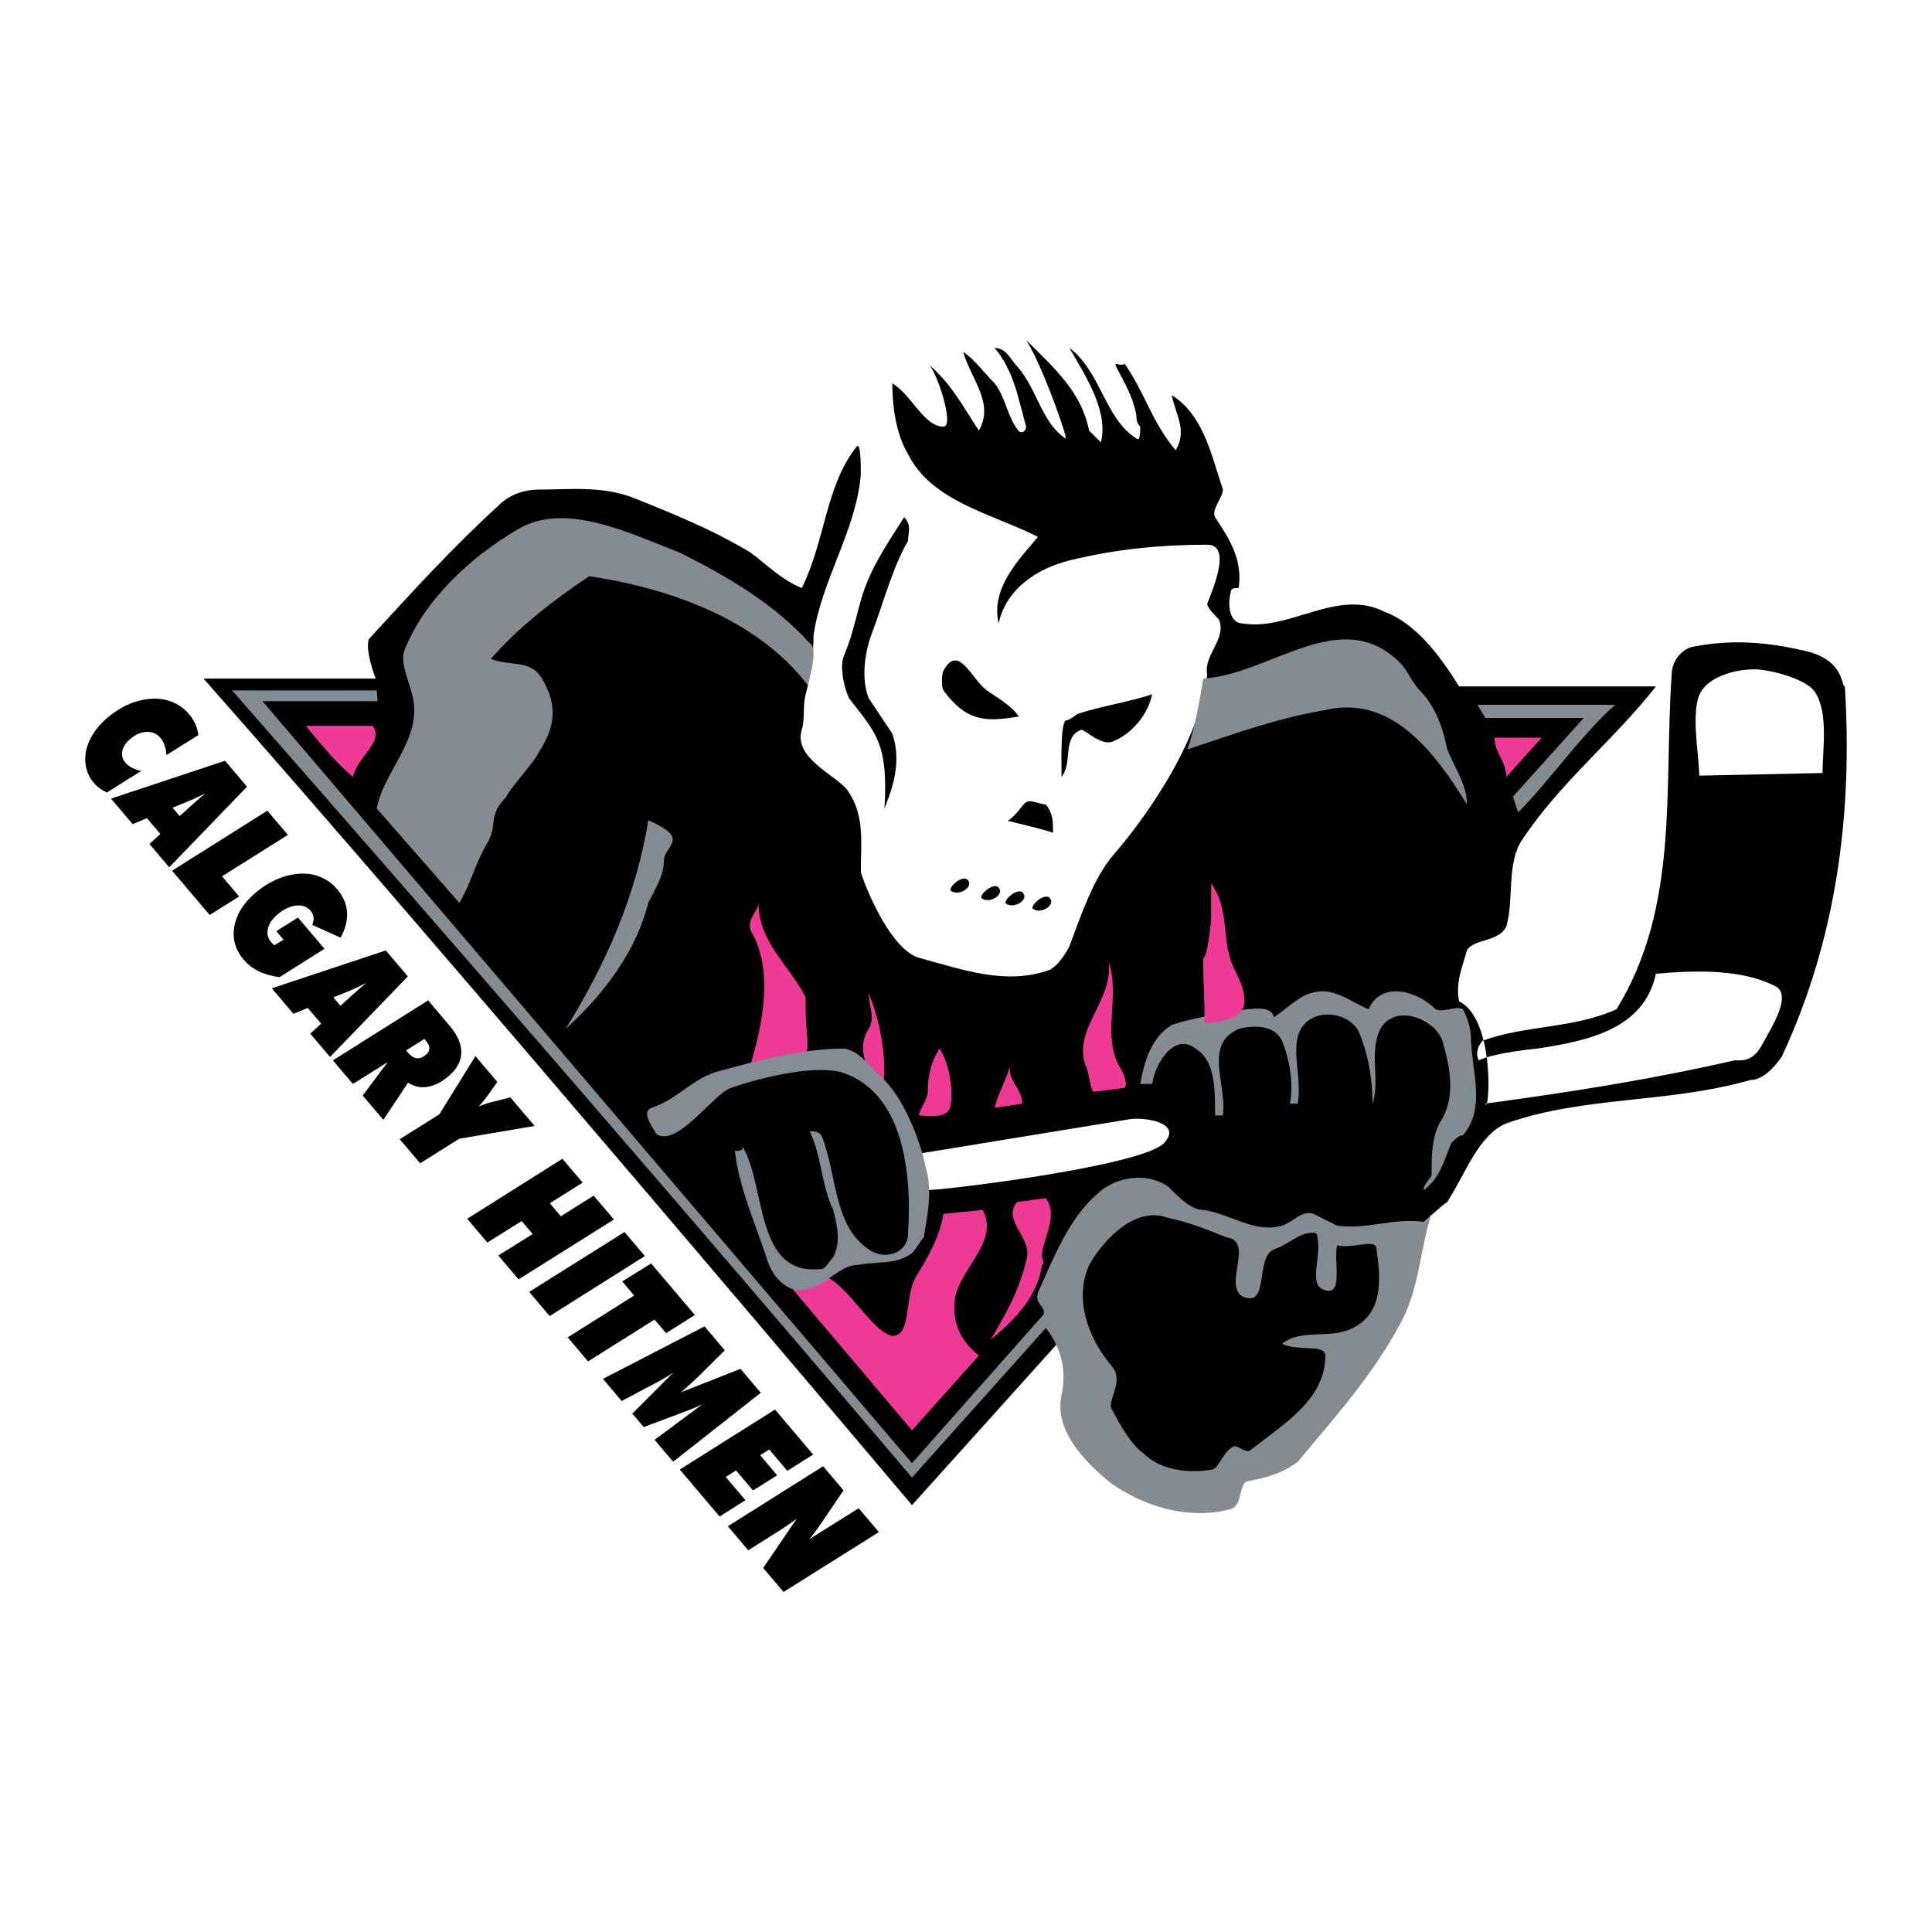 <?xml version="1.0" encoding="utf-8"?>
<!-- Generator: Adobe Illustrator 13.0.0, SVG Export Plug-In . SVG Version: 6.00 Build 14948)  -->
<!DOCTYPE svg PUBLIC "-//W3C//DTD SVG 1.0//EN" "http://www.w3.org/TR/2001/REC-SVG-20010904/DTD/svg10.dtd">
<svg version="1.0" id="Layer_1" xmlns="http://www.w3.org/2000/svg" xmlns:xlink="http://www.w3.org/1999/xlink" x="0px" y="0px"
	 width="192.756px" height="192.756px" viewBox="0 0 192.756 192.756" enable-background="new 0 0 192.756 192.756"
	 xml:space="preserve">
<g>
	<polygon fill-rule="evenodd" clip-rule="evenodd" fill="#FFFFFF" points="0,0 192.756,0 192.756,192.756 0,192.756 0,0 	"/>
	<path fill-rule="evenodd" clip-rule="evenodd" d="M79.994,72.805c-0.917,3.011,3.927,4.712,4.712,6.283
		c1.571,2.356,1.178,5.105,1.178,7.854c0,0.393,2.749,7.854,5.891,8.64c4.32,1.178,8.639,2.748,12.959,1.178
		c0.785-0.393,1.571-1.57,1.964-2.356c1.178-3.142,2.356-6.676,4.319-9.033c2.749-3.142,8.64-10.996,9.426-18.064
		c-0.394-1.963,1.963-3.534,1.178-5.498c-0.393-0.393-1.178-1.178-1.178-1.571c0.785-1.963,2.355-5.891,0-5.891
		c-4.32,0-9.032,0.393-13.745,1.571c-3.142,0.785-6.284,2.749-7.069,6.283c-0.785-3.534,1.964-6.283,3.928-8.64
		c-4.713-2.356-10.604-3.534-12.96-8.247c-1.178-1.963-1.571-4.712-1.571-7.069c1.964,1.178,3.142,4.32,5.105,4.32
		c1.178,0-0.786-5.891-1.571-6.284c2.356,1.963,3.534,4.32,5.105,6.676c1.57-2.749-0.786-5.105-1.571-7.854
		c1.178,0.786,1.964,1.964,3.142,3.142c1.178,1.571,1.178,3.142,2.356,4.713c0.393,0.393,0.785,0,0.785-0.393
		c-0.785-2.749-1.178-5.498-3.142-7.854c1.178,0,1.571,1.178,2.356,1.964c1.964,2.356,2.356,5.498,4.713,7.068
		c0.393,0.393-2.356-7.461-3.928-9.817c2.749,2.749,5.498,5.105,6.284,9.032c0.393,0.393,0.785,0.785,1.178,1.178
		c0.785-3.142-1.571-6.676-3.142-9.425c3.142,2.356,3.534,7.069,6.676,9.032c0.393,0.393,0.393-0.785,0.393-1.178
		c-0.393-0.393-0.393-0.786-0.393-1.179c-0.393-1.963-1.178-3.142-1.963-4.712c-0.394-0.786,0.393,0,0.785-0.393
		c1.963,2.749,2.749,5.891,5.105,8.64c1.178-1.963,0-3.535-0.394-5.498c3.142,1.963,3.928,5.891,5.105,9.425
		c0,0.785-1.178,1.963-0.785,2.749c1.57,2.356,2.749,4.32,2.356,7.069c-0.393,0-0.786,0-0.786,0.393
		c-0.393,1.571,0,3.142,1.179,3.142c4.712,0.786,9.425-3.534,14.138-1.178c3.142,1.178,5.498,4.32,7.462,7.461
		c6.676,0,12.959,0,19.635,0c-4.319,5.498-9.425,9.425-13.352,15.315c-1.571,2.356-0.786,5.891-1.571,8.64
		c-0.785,1.571-3.142,1.178-3.927,2.356c-0.393,1.571-1.179,3.141-0.785,5.106c3.664,1.832,3.01,11.389,2.617,10.209
		c8.641-1.178,16.232-2.355,24.872-4.318c0.785,0,1.833,0.131,2.749-1.572c0.949-1.762,3.142-5.104,1.179-5.891
		c-3.143-1.57-7.462-1.57-11.782-1.178c-1.178,5.498-6.676,6.676-11.781,7.461c0,0-4.319,0.395-5.891,1.18
		c-0.393-0.785,0-1.572,0.393-1.965c4.32-1.57,9.032-1.178,13.353-3.141c6.283-10.211,4.713-21.992,5.498-33.381
		c0-1.178,0.785-2.356,1.964-2.749c3.927-0.785,7.396-0.539,11.389,0.393c3.927,0.916,3.534,3.534,3.927,3.534
		c0.785,12.566-0.785,25.133-6.283,36.916c-0.785,1.178-1.964,2.355-3.143,2.355c-8.246,2.355-16.493,1.57-24.348,4.32
		c-2.749,1.178-3.927,4.713-5.891,7.854c-0.785,0.393-5.629,5.236-6.414,5.629c-1.964,0.393-31.417,2.227-32.596,4.975
		c0.393-1.963,0.622,2.553,0.622,2.945L90.99,150.168c0,0-46.733-55.372-70.688-82.469h17.181c0,0-1.08-2.749-0.687-3.927
		c4.319-4.713,8.247-9.033,12.959-13.353c1.178-1.178,2.749-1.571,3.927-1.571c3.142,0,6.284-0.393,9.425,0.785
		c3.927,1.571,7.854,3.142,11.781,5.499c1.571,1.178,3.142,2.749,5.105,3.534c2.356-4.713,2.356-10.21,5.498-14.138
		c0.393-0.393,0.393,1.963,0.393,2.749c-0.393,5.498-3.927,10.603-4.713,16.101c0,1.571-0.261,3.927-0.785,5.891
		C80.066,70.47,80.336,71.677,79.994,72.805L79.994,72.805z"/>
	<path fill-rule="evenodd" clip-rule="evenodd" fill="#848B91" d="M110.625,137.209c0,1.242,0,2.75-0.785,3.928
		c0.785,0.393,1.178,1.178,1.964,1.178c1.178,0.785,0.785,2.75,1.57,3.535c2.356,1.57,5.105,1.57,7.462,1.57
		c1.178,0,1.57-2.355,2.749-2.355c0.393,0,0.785,0.393,1.178,0.393c2.356-1.965,4.713-3.143,6.283-5.498
		c0.785-1.572,1.964-3.143,1.964-4.713c0-2.357-3.142-0.393-4.32-1.57c3.142,0.393,7.462,0.393,8.641-2.75
		c1.178-2.355,1.963-6.676,0-7.461c-0.786-0.393-2.75-0.393-3.928,0.393s-0.785,2.748-0.785,4.32c-0.393,0-0.786,0-0.786,0
		c-0.393-1.965,0.786-5.105-0.785-5.498c-1.963-0.393-4.319,0.785-5.104,2.355c-0.786,1.178-0.786,2.75-1.179,4.32
		c-1.178-1.963,0-3.928-0.393-5.891c-0.393-0.785-1.571-0.785-1.964-0.785c-1.963-0.785-3.927-1.572-5.891-1.965
		c-3.534-1.178-7.068,2.357-8.64,5.498c-0.785,1.965-0.393,4.713,0,6.676C108.662,134.461,110.625,135.639,110.625,137.209
		L110.625,137.209z"/>
	<path fill-rule="evenodd" clip-rule="evenodd" fill="#848B91" d="M129.476,103.436c-0.485,1.943,0.393,4.32,0,6.676
		c0,0-0.393,0-0.786,0c0.394-1.963,0-4.318-0.785-6.283c-0.785-1.57-2.749-1.57-4.319-1.178c-3.535,1.57-1.179,5.498-1.571,8.641
		c0,0-0.393,0-0.785,0c0-2.75,0-5.498-1.964-6.678c-1.963-1.57-3.927,1.18-4.319,3.535c0,0-0.786,0-1.179,0
		c0.393-2.355,1.179-4.713,3.142-5.891c2.356-0.785,5.105-1.178,7.462-1.57c0.785,0,2.356-0.393,2.749,0.785
		c1.178-0.785,2.356-1.963,3.534-2.355c2.356-0.787,3.927,0.785,5.891,1.57c1.179-2.75,4.713-1.965,6.677,0
		c0.785,0.393,1.963-0.393,2.749,0c0.393,0.785,0.785,1.963,0.785,2.748c0,3.143,1.57,7.068-0.785,9.818
		c-0.393,0-0.786,0.393-1.179,0.785c-0.785,1.963-1.178,3.535-2.749,4.713c0-0.785,0.786-1.178,0.786-1.57
		c0-1.965,0-3.535,0.785-5.105c1.57-2.357,1.178-5.105,0.393-7.855c-0.393-2.355-4.713-4.318-6.283-1.57
		c-1.179,2.357,0,5.105-0.786,7.461c0-2.355-0.393-4.711-1.178-6.676C134.974,100.688,130.261,100.295,129.476,103.436
		L129.476,103.436z"/>
	<path fill-rule="evenodd" clip-rule="evenodd" fill="#848B91" d="M141.649,68.877c1.619,1.619,2.356,3.927,2.749,5.891
		c0.785,1.964,1.964,3.534,1.964,5.498c-3.142-5.105-7.462-10.996-14.138-9.425c-4.713,0.785-9.032,2.356-13.745,3.927
		c0.785-2.356,1.178-4.712,1.57-7.069c6.677-0.393,13.745-7.461,19.636-1.571C140.472,66.914,140.864,68.092,141.649,68.877
		L141.649,68.877z"/>
	<path fill-rule="evenodd" clip-rule="evenodd" fill="#848B91" d="M54.074,67.699c1.727,2.877,1.179,5.105-0.393,7.461
		c0,0.393-3.142,3.927-3.142,4.32c-1.963,1.963-0.786,2.749-1.963,4.712c-1.178,1.964-1.571,3.927-2.749,5.891
		c-2.749-3.142-5.498-6.284-8.247-9.425c0.785-3.927,4.713-7.069,3.534-11.389c-0.393-1.571-1.178-3.142-0.785-4.319
		c1.964-5.106,6.676-9.425,11.389-12.174c4.712-2.749,10.996,0.393,16.101,2.356c4.713,2.356,9.425,5.105,12.959,9.032
		c0.786,0.393,0.197,2.88-0.196,4.188c-5.105-6.676-13.941-9.687-21.795-10.865c-3.534,2.356-7.069,5.105-9.818,8.247
		C50.933,66.521,52.896,65.736,54.074,67.699L54.074,67.699z"/>
	<path fill-rule="evenodd" clip-rule="evenodd" fill="#848B91" d="M66.249,85.764c0,1.571-0.786,2.749-1.571,4.32
		c-1.178,4.712-4.32,9.033-8.247,12.566c3.927-6.283,7.069-13.352,8.247-20.813c0,0,1.963,0.786,2.356,1.571
		C67.427,84.193,66.249,84.979,66.249,85.764L66.249,85.764z"/>
	<path fill-rule="evenodd" clip-rule="evenodd" fill="#848B91" d="M110.232,139.959c-0.124,0.371-0.393,0.785-0.393,0.785
		c0.393,0.785,1.178,1.178,1.964,1.57c1.178,0.785,0.785,2.75,1.57,3.535c2.356,1.57,5.105,1.57,7.462,1.57
		c1.178,0,1.57-2.355,2.749-2.355c0.393,0,0.785,0.393,1.178,0.393c2.356-1.965,4.713-3.143,6.283-5.498
		c0.785-1.572,1.964-3.143,1.964-4.713c0-2.357-3.142-0.393-4.32-1.57c3.142,0.393,7.462,0.393,8.641-2.75
		c1.178-2.355,1.963-6.676,0-7.461c-0.786-0.393-2.75-0.393-3.928,0.393s-0.785,2.748-0.785,4.32c-0.393,0-0.786,0-0.786,0
		c-0.393-1.965,0.786-5.105-0.785-5.498c-1.963-0.393-4.319,0.785-5.104,2.355c-0.786,1.178-0.786,2.75-1.179,4.32
		c-1.178-1.963,0-3.928-0.393-5.891c-0.393-0.785-1.571-0.785-1.964-0.785c-1.963-0.785-3.927-1.572-5.891-1.965
		c-3.534-1.178-7.068,2.357-8.64,5.498c-0.785,1.965-0.393,4.713,0.393,6.676c0.394,1.572,1.964,2.75,2.356,3.928
		C111.018,137.602,110.625,138.779,110.232,139.959L110.232,139.959z"/>
	<path fill-rule="evenodd" clip-rule="evenodd" fill="#848B91" d="M105.913,139.174c0.518-2.332,0-4.713-1.571-6.678L90.99,147.42
		c-21.992-25.918-45.457-53.016-67.841-78.542h14.432l0.098,1.08H26.192L90.99,145.98l13.09-14.793
		c0.393-0.785-0.916-1.047-0.523-2.225c1.57-3.535,3.142-7.461,5.891-9.818c1.57-1.57,4.712-2.355,7.068-0.785
		c1.179,1.178,2.356,2.355,3.534,2.355c2.749,0.393,5.105,2.357,7.854,1.572c1.179-0.393,1.964-1.572,3.142-1.18
		c0.785,0.395,1.571,0.787,2.356,1.18c3.142,0.393,5.498-0.785,8.64-0.393c0.393,0,0.393-0.393,0.786-0.787
		c-1.179,3.535-1.179,7.463-3.143,10.996c-2.749,5.105-6.283,9.033-10.21,13.746c-1.571,1.178-3.142,1.57-5.105,1.963
		c-0.785,0.393-0.393,2.355-1.571,2.75c-4.319,1.178-9.032-0.395-12.174-2.75C108.269,145.85,105.127,142.707,105.913,139.174
		L105.913,139.174z"/>
	<path fill-rule="evenodd" clip-rule="evenodd" fill="#ED3A95" d="M103.949,125.035c-0.077,0.385,0.393,1.178,0,1.178
		c-0.393,3.143-2.749,5.498-5.105,7.463c1.57-2.75,2.749-4.713,3.534-7.855c0.786-2.355-2.486-3.926-0.916-5.891l2.88-0.393
		C105.52,121.107,104.342,123.072,103.949,125.035L103.949,125.035z"/>
	<path fill-rule="evenodd" clip-rule="evenodd" d="M134.974,132.496c-2.356,1.18-5.105,0-7.069,1.572c1.571,0.785,4.32,0,4.32,1.178
		c0,4.32-3.928,6.676-7.462,9.424c-0.393,0.395-1.178-0.393-1.57-0.393c-1.179,0.393-1.571,2.357-2.356,2.357
		c-2.356,0.393-5.105,0-6.677-1.57c-1.178-0.787-2.355-2.75-3.142-4.32c-0.785-0.785,1.179-2.75,0-4.32
		c-2.355-2.748-3.927-6.676-2.355-10.211c1.57-2.748,4.712-5.891,7.854-4.711c1.964,0.393,3.928,1.178,5.891,1.963
		c2.749,0.393-0.393,4.713,1.571,5.891c2.749,1.178,1.178-3.928,3.142-4.713c1.178-0.393,1.964-1.178,3.142-1.57
		c0.393,0,1.178-0.393,1.178,0.393c0.393,1.963-0.785,4.32,0.393,5.105c2.356,1.178,1.179-2.75,1.571-4.32
		c1.571,0.393,3.928-0.785,3.928,0.393C137.723,127.393,138.115,130.926,134.974,132.496L134.974,132.496z"/>
	<path fill-rule="evenodd" clip-rule="evenodd" fill="#ED3A95" d="M90.99,142.707l-12.174-14.398
		c1.178-0.395,2.88-0.916,3.666-0.916c2.356,1.178,4.582,5.496,6.545,5.891c1.964,0,1.178-3.928,2.356-5.891
		c1.178-1.965,2.356-3.928,2.749-6.285l3.927-0.393c1.57,3.143-1.964,5.498-2.749,8.641c-0.393,2.355,0.393,4.32,2.356,5.891
		L90.99,142.707L90.99,142.707z"/>
	<path fill-rule="evenodd" clip-rule="evenodd" fill="#ED3A95" d="M80.386,101.08c0,1.178,0.393,3.666,0,4.059
		c-1.571,1.178-3.927,1.047-5.498,1.047c1.178-3.928,2.356-9.426,0-13.353c-0.393-1.178,0.786-1.964,0.786-2.749
		c0,3.927,3.142,6.283,4.712,9.426C80.386,99.902,80.386,100.688,80.386,101.08L80.386,101.08z"/>
	<path fill-rule="evenodd" clip-rule="evenodd" fill="#ED3A95" d="M123.192,96.76c2.486,4.844-0.263,4.975-3.012,5.367
		c0-3.141-0.131-3.404-0.131-6.545c0.394,0,0.786-3.534,0.786-3.927c0-1.178,0-2.356,0-3.535
		C122.799,90.869,121.746,93.943,123.192,96.76L123.192,96.76z"/>
	<path fill-rule="evenodd" clip-rule="evenodd" fill="#ED3A95" d="M111.804,106.578c0.208,0.332,0.785,1.57,0.393,1.963
		l-3.142,0.393c-0.393-0.785-0.393-1.963-0.786-2.748c-1.178-3.535,2.749-6.283,2.356-10.211
		C111.804,99.51,109.84,103.436,111.804,106.578L111.804,106.578z"/>
	<path fill-rule="evenodd" clip-rule="evenodd" fill="#ED3A95" d="M99.236,110.504c0.393-1.57,1.178-2.748,1.571-4.318
		c-0.394,1.57,1.178,2.355,1.178,3.926C101.985,110.111,99.629,110.504,99.236,110.504L99.236,110.504z"/>
	<path fill-rule="evenodd" clip-rule="evenodd" fill="#ED3A95" d="M92.561,108.934c0-1.756,0.393-3.141,1.178-4.32
		c0.786,1.18,1.178,3.143,1.178,4.32c0,1.965,0,2.619-3.142,2.357C91.384,111.258,92.561,109.719,92.561,108.934L92.561,108.934z"/>
	<path fill-rule="evenodd" clip-rule="evenodd" fill="#ED3A95" d="M86.669,102.65c0.689-1.033,0-2.355,0-3.533
		c1.178,2.748,1.833,6.545,1.44,9.293C86.539,107.232,85.361,104.613,86.669,102.65L86.669,102.65z"/>
	<path fill-rule="evenodd" clip-rule="evenodd" fill="#ED3A95" d="M37.188,72.412c1.178,1.571-1.571,3.142-1.964,5.105
		c-1.963-1.571-4.712-5.105-4.712-5.105H37.188L37.188,72.412z"/>
	<path fill-rule="evenodd" clip-rule="evenodd" fill="#ED3A95" d="M151.074,73.59h2.749l-3.534,3.927
		c0-1.571-1.178-2.356-1.178-3.927C149.896,73.59,150.289,73.59,151.074,73.59L151.074,73.59z"/>
	<path fill-rule="evenodd" clip-rule="evenodd" d="M98.451,68.877c0.702,0.527,2.422,1.44,3.207,2.618
		c-2.749,0.393-5.04,0.851-7.527-2.618c-0.229-0.319-0.189-1.619,0-1.963C95.637,64.165,96.88,67.699,98.451,68.877L98.451,68.877z"
		/>
	<path fill-rule="evenodd" clip-rule="evenodd" d="M85.753,60.369c0.921-3.501,2.487-5.629,4.451-8.771
		c0.786,0.786,0.393,1.571,0.393,2.356c-1.571,2.749-2.356,5.891-3.534,9.033c-0.786,1.964-1.178,4.712-0.393,6.676
		c0.786,1.179,1.571,2.356,2.356,3.535c0.786,2.356,0.393,4.582-0.785,7.461c0.393-6.414-0.786-7.461-3.535-10.996
		c-0.393-0.785-0.985-3.036-0.523-4.188C84.968,63.51,85.099,62.856,85.753,60.369L85.753,60.369z"/>
	<path fill-rule="evenodd" clip-rule="evenodd" d="M111.018,73.983c-1.153,0.461-2.749-1.178-3.142-1.178
		c-1.963,0.785-0.785,3.142-1.963,4.712c0-1.178-0.132-5.105,0.393-5.629c0.393,0,1.178-0.654,1.178-0.654
		c2.356-0.786,5.105-1.178,7.462-1.964C114.553,71.234,112.981,73.197,111.018,73.983L111.018,73.983z"/>
	<path fill-rule="evenodd" clip-rule="evenodd" d="M102.771,79.939c0.393,0,1.178,0.327,1.57,0.327
		c0.785,0.917,0.72,2.029,0.72,2.814c-1.178-0.393-3.403-0.916-4.516-1.178C101.985,80.855,101.985,79.939,102.771,79.939
		L102.771,79.939z"/>
	<path fill-rule="evenodd" clip-rule="evenodd" d="M96.487,87.728c0.786,0.72-0.785,1.702-1.571,1.178
		C94.458,88.709,95.833,87.335,96.487,87.728L96.487,87.728z"/>
	<polygon fill-rule="evenodd" clip-rule="evenodd" fill="#FFFFFF" points="30.708,97.219 33.785,96.171 31.625,98.396 
		30.708,97.219 	"/>
	<path fill-rule="evenodd" clip-rule="evenodd" fill="#FFFFFF" d="M91.775,115.086c0.384,1.172,0.435,2.404,0.543,3.646
		c0.903,0.145,21.579-2.336,23.812-4.686c1.958-2.061-2.066-2.65-3.541-2.363L91.775,115.086L91.775,115.086z"/>
	<path fill-rule="evenodd" clip-rule="evenodd" d="M104.669,89.528c0.785,0.72-0.785,1.702-1.571,1.178
		C102.64,90.509,104.015,89.135,104.669,89.528L104.669,89.528z"/>
	<path fill-rule="evenodd" clip-rule="evenodd" d="M101.985,89.004c0.786,0.72-0.785,1.702-1.57,1.178
		C99.957,89.986,101.331,88.611,101.985,89.004L101.985,89.004z"/>
	<path fill-rule="evenodd" clip-rule="evenodd" d="M99.563,88.48c0.785,0.72-0.785,1.702-1.571,1.178
		C97.535,89.462,98.909,88.088,99.563,88.48L99.563,88.48z"/>
	<path fill-rule="evenodd" clip-rule="evenodd" fill="#848B91" d="M147.409,70.317h13.745c-3.534,3.142-6.545,7.592-9.687,10.734
		l-0.524-1.57l7.069-7.854h-9.818L147.409,70.317L147.409,70.317z"/>
	<path fill-rule="evenodd" clip-rule="evenodd" fill="#858C93" d="M72.925,108.541c-1.83,0.646-5.367,6.021-7.462,4.582
		c-0.393-0.785-1.57-2.225-0.393-2.619c2.356-0.785,3.927-2.748,6.284-3.533c4.32-1.178,8.64-2.357,12.959-2.357
		c1.571,0.395,2.304,1.627,3.534,2.75c3.011,2.748,4.451,8.51,4.451,8.902c0.785,2.355,0.262,4.842-0.131,7.199
		c-0.393,0.393-0.786,1.178-1.178,1.57c-1.571,1.178-3.535,0.785-5.498,1.178c-1.571,0-3.142,1.965-4.713,2.357
		c-2.356,0.785-3.927-1.572-4.319-3.143c-1.179-3.533-2.75-7.068-3.142-10.604c0.393,0,0.785,0,0.785-0.393
		c2.357,3.928,1.178,12.961,7.854,12.174c0.393,0,0.786-0.785,1.178-1.178c0.785-1.57,0.393-3.141,0-4.713
		c-1.178-2.355-1.178-5.498-2.356-7.854c0.393,0,0.786,0,1.178,0.393c1.571,3.928,1.178,9.033,4.712,11.389
		c1.571,1.178,3.927,0.393,3.927-1.57c0.393-5.891-0.393-14.139-6.676-16.102C80.779,106.186,75.15,107.756,72.925,108.541
		L72.925,108.541z"/>
	<path fill-rule="evenodd" clip-rule="evenodd" fill="#FFFFFF" d="M169.532,77.386c0-2.105-0.972-6.701,0.262-8.509
		c1.032-1.513,3.59-2.131,5.367-2.095c1.432,0.03,5.021,0.935,5.891,2.226c1.401,2.081,0.785,5.747,0.785,8.116L169.532,77.386
		L169.532,77.386z"/>
	<path fill-rule="evenodd" clip-rule="evenodd" d="M14.097,76.911l-3.438,2.156c-0.27-0.123-0.512-0.264-0.728-0.423
		c-0.214-0.16-0.406-0.338-0.572-0.535c-0.348-0.409-0.589-0.865-0.726-1.366c-0.137-0.501-0.165-1.031-0.087-1.588
		c0.087-0.618,0.319-1.235,0.695-1.853s0.86-1.177,1.451-1.678c0.633-0.537,1.289-0.963,1.968-1.279
		c0.678-0.316,1.367-0.515,2.068-0.597c0.834-0.104,1.608-0.024,2.32,0.235c0.712,0.26,1.317,0.684,1.815,1.272
		c0.262,0.309,0.47,0.636,0.623,0.981c0.153,0.345,0.255,0.713,0.306,1.102l-3.184,1.996c-0.028-0.369-0.09-0.695-0.188-0.979
		c-0.098-0.283-0.237-0.531-0.417-0.744c-0.351-0.414-0.808-0.611-1.37-0.59c-0.562,0.021-1.108,0.255-1.636,0.703
		c-0.444,0.376-0.709,0.779-0.796,1.208c-0.087,0.429,0.019,0.82,0.317,1.172c0.161,0.189,0.38,0.356,0.658,0.5
		C13.454,76.749,13.761,76.85,14.097,76.911L14.097,76.911z"/>
	<path fill-rule="evenodd" clip-rule="evenodd" d="M19.017,79.85c0.208-0.091,0.442-0.198,0.701-0.32
		c0.258-0.123,0.524-0.254,0.798-0.393c-0.078,0.058-0.157,0.123-0.24,0.193s-0.202,0.171-0.357,0.302
		c-0.232,0.197-0.533,0.461-0.902,0.794c-0.089,0.083-0.158,0.147-0.205,0.194l-0.886,0.801l-0.711-0.839L19.017,79.85L19.017,79.85
		L19.017,79.85z M13.235,82.225l1.427-0.593l1.335,1.574l-1.084,0.999l1.972,2.327l7.76-8.041l-2.197-2.592l-11.372,3.78
		L13.235,82.225L13.235,82.225z"/>
	<polygon fill-rule="evenodd" clip-rule="evenodd" points="17.171,86.869 26.672,80.882 28.721,83.299 22.15,87.428 23.855,89.44 
		20.916,91.286 17.171,86.869 	"/>
	<path fill-rule="evenodd" clip-rule="evenodd" d="M27.88,97.494c-0.79-0.105-1.481-0.305-2.074-0.596
		c-0.593-0.291-1.094-0.678-1.503-1.161c-0.835-0.985-1.143-2.09-0.921-3.316c0.221-1.226,0.922-2.34,2.104-3.341
		c0.633-0.537,1.288-0.963,1.966-1.278s1.367-0.515,2.067-0.596c0.832-0.107,1.601-0.028,2.309,0.235s1.315,0.695,1.824,1.294
		c0.59,0.696,0.913,1.447,0.97,2.252c0.058,0.805-0.153,1.66-0.631,2.564l-2.833-1.268c0.11-0.286,0.151-0.545,0.122-0.776
		c-0.029-0.231-0.126-0.444-0.29-0.638c-0.354-0.417-0.84-0.591-1.456-0.52c-0.617,0.07-1.237,0.37-1.859,0.897
		c-0.519,0.44-0.834,0.912-0.948,1.417c-0.114,0.505-0.003,0.955,0.332,1.349c0.043,0.05,0.091,0.103,0.146,0.155
		c0.055,0.053,0.111,0.102,0.168,0.147l0.912-0.563l-0.718-0.847l2.16-1.362l2.647,3.123L27.88,97.494L27.88,97.494z"/>
	<path fill-rule="evenodd" clip-rule="evenodd" d="M35.061,98.775c0.208-0.092,0.442-0.197,0.7-0.32
		c0.258-0.123,0.524-0.254,0.798-0.393c-0.077,0.059-0.157,0.123-0.24,0.193s-0.202,0.17-0.356,0.301
		c-0.232,0.197-0.533,0.463-0.902,0.795c-0.09,0.084-0.158,0.148-0.205,0.193l-0.886,0.801l-0.712-0.838L35.061,98.775
		L35.061,98.775L35.061,98.775z M29.278,101.15l1.427-0.594l1.335,1.576l-1.084,0.998l1.972,2.326l7.76-8.041l-2.198-2.592
		l-11.371,3.78L29.278,101.15L29.278,101.15z"/>
	<path fill-rule="evenodd" clip-rule="evenodd" d="M42.344,103.658l0.118,0.139c0.251,0.297,0.378,0.561,0.38,0.791
		c0.002,0.23-0.119,0.449-0.362,0.656c-0.317,0.268-0.623,0.381-0.917,0.338s-0.593-0.242-0.897-0.602l-0.152-0.178L42.344,103.658
		L42.344,103.658L42.344,103.658z M35.209,108.146l3.466-2.174l-2.486,3.33l2.056,2.426l2.47-3.715
		c0.578,0.393,1.219,0.533,1.923,0.422c0.704-0.111,1.409-0.467,2.114-1.066c0.833-0.705,1.258-1.486,1.276-2.34
		c0.017-0.855-0.375-1.756-1.177-2.701l-2.137-2.521l-9.5,5.986L35.209,108.146L35.209,108.146z"/>
	<path fill-rule="evenodd" clip-rule="evenodd" d="M39.882,113.658l3.95-2.48l3.599-5.809l2.186,2.578l-0.871,1.229
		c-0.19,0.26-0.366,0.49-0.526,0.689s-0.32,0.383-0.481,0.553c0.337-0.174,0.807-0.336,1.409-0.486
		c0.048-0.016,0.084-0.021,0.11-0.023l1.663-0.424l2.414,2.85l-7.518,1.277l-3.899,2.449L39.882,113.658L39.882,113.658z"/>
	<polygon fill-rule="evenodd" clip-rule="evenodd" points="46.61,121.596 56.114,115.611 58.129,117.988 54.859,120.053 
		55.955,121.346 59.229,119.287 61.25,121.67 51.736,127.643 49.717,125.26 53.146,123.119 52.051,121.826 48.621,123.967 
		46.61,121.596 	"/>
	<polygon fill-rule="evenodd" clip-rule="evenodd" points="52.797,128.893 62.307,122.918 64.341,125.316 54.84,131.305 
		52.797,128.893 	"/>
	<polygon fill-rule="evenodd" clip-rule="evenodd" points="56.64,133.428 63.268,129.252 62.081,127.85 64.964,126.053 
		69.328,131.199 66.453,133.008 65.305,131.654 58.672,135.824 56.64,133.428 	"/>
	<path fill-rule="evenodd" clip-rule="evenodd" d="M60.155,137.572l10.135-5.238l2.021,2.383l-2.56,2.547
		c-0.278,0.27-0.566,0.539-0.865,0.812c-0.299,0.275-0.615,0.553-0.947,0.834l5.94-2.342l2.025,2.389l-8.746,6.879l-1.849-2.182
		l4.775-3.551c-0.261,0.121-0.536,0.244-0.822,0.369c-0.287,0.123-0.587,0.242-0.902,0.355l-4.13,1.553l-1.142-1.348l4.093-4.096
		c-0.236,0.166-0.485,0.328-0.745,0.482c-0.261,0.154-0.536,0.307-0.825,0.461l-3.583,1.902L60.155,137.572L60.155,137.572z"/>
	<polygon fill-rule="evenodd" clip-rule="evenodd" points="67.822,146.617 77.324,140.631 81.128,145.119 78.551,146.748 
		76.747,144.619 75.838,145.18 77.54,147.188 75.127,148.705 73.43,146.705 72.405,147.355 74.372,149.674 71.794,151.303 
		67.822,146.617 	"/>
	<path fill-rule="evenodd" clip-rule="evenodd" d="M72.619,152.275l9.502-5.986l2.037,2.402l-2.056,3.037
		c-0.033,0.047-0.084,0.121-0.153,0.219c-0.446,0.664-0.856,1.211-1.229,1.639l4.95-3.109l2.017,2.379l-9.512,5.975l-2.032-2.398
		l3.354-4.922c-0.408,0.324-1.11,0.805-2.106,1.438l-0.08,0.047l-2.66,1.678L72.619,152.275L72.619,152.275z"/>
</g>
</svg>
